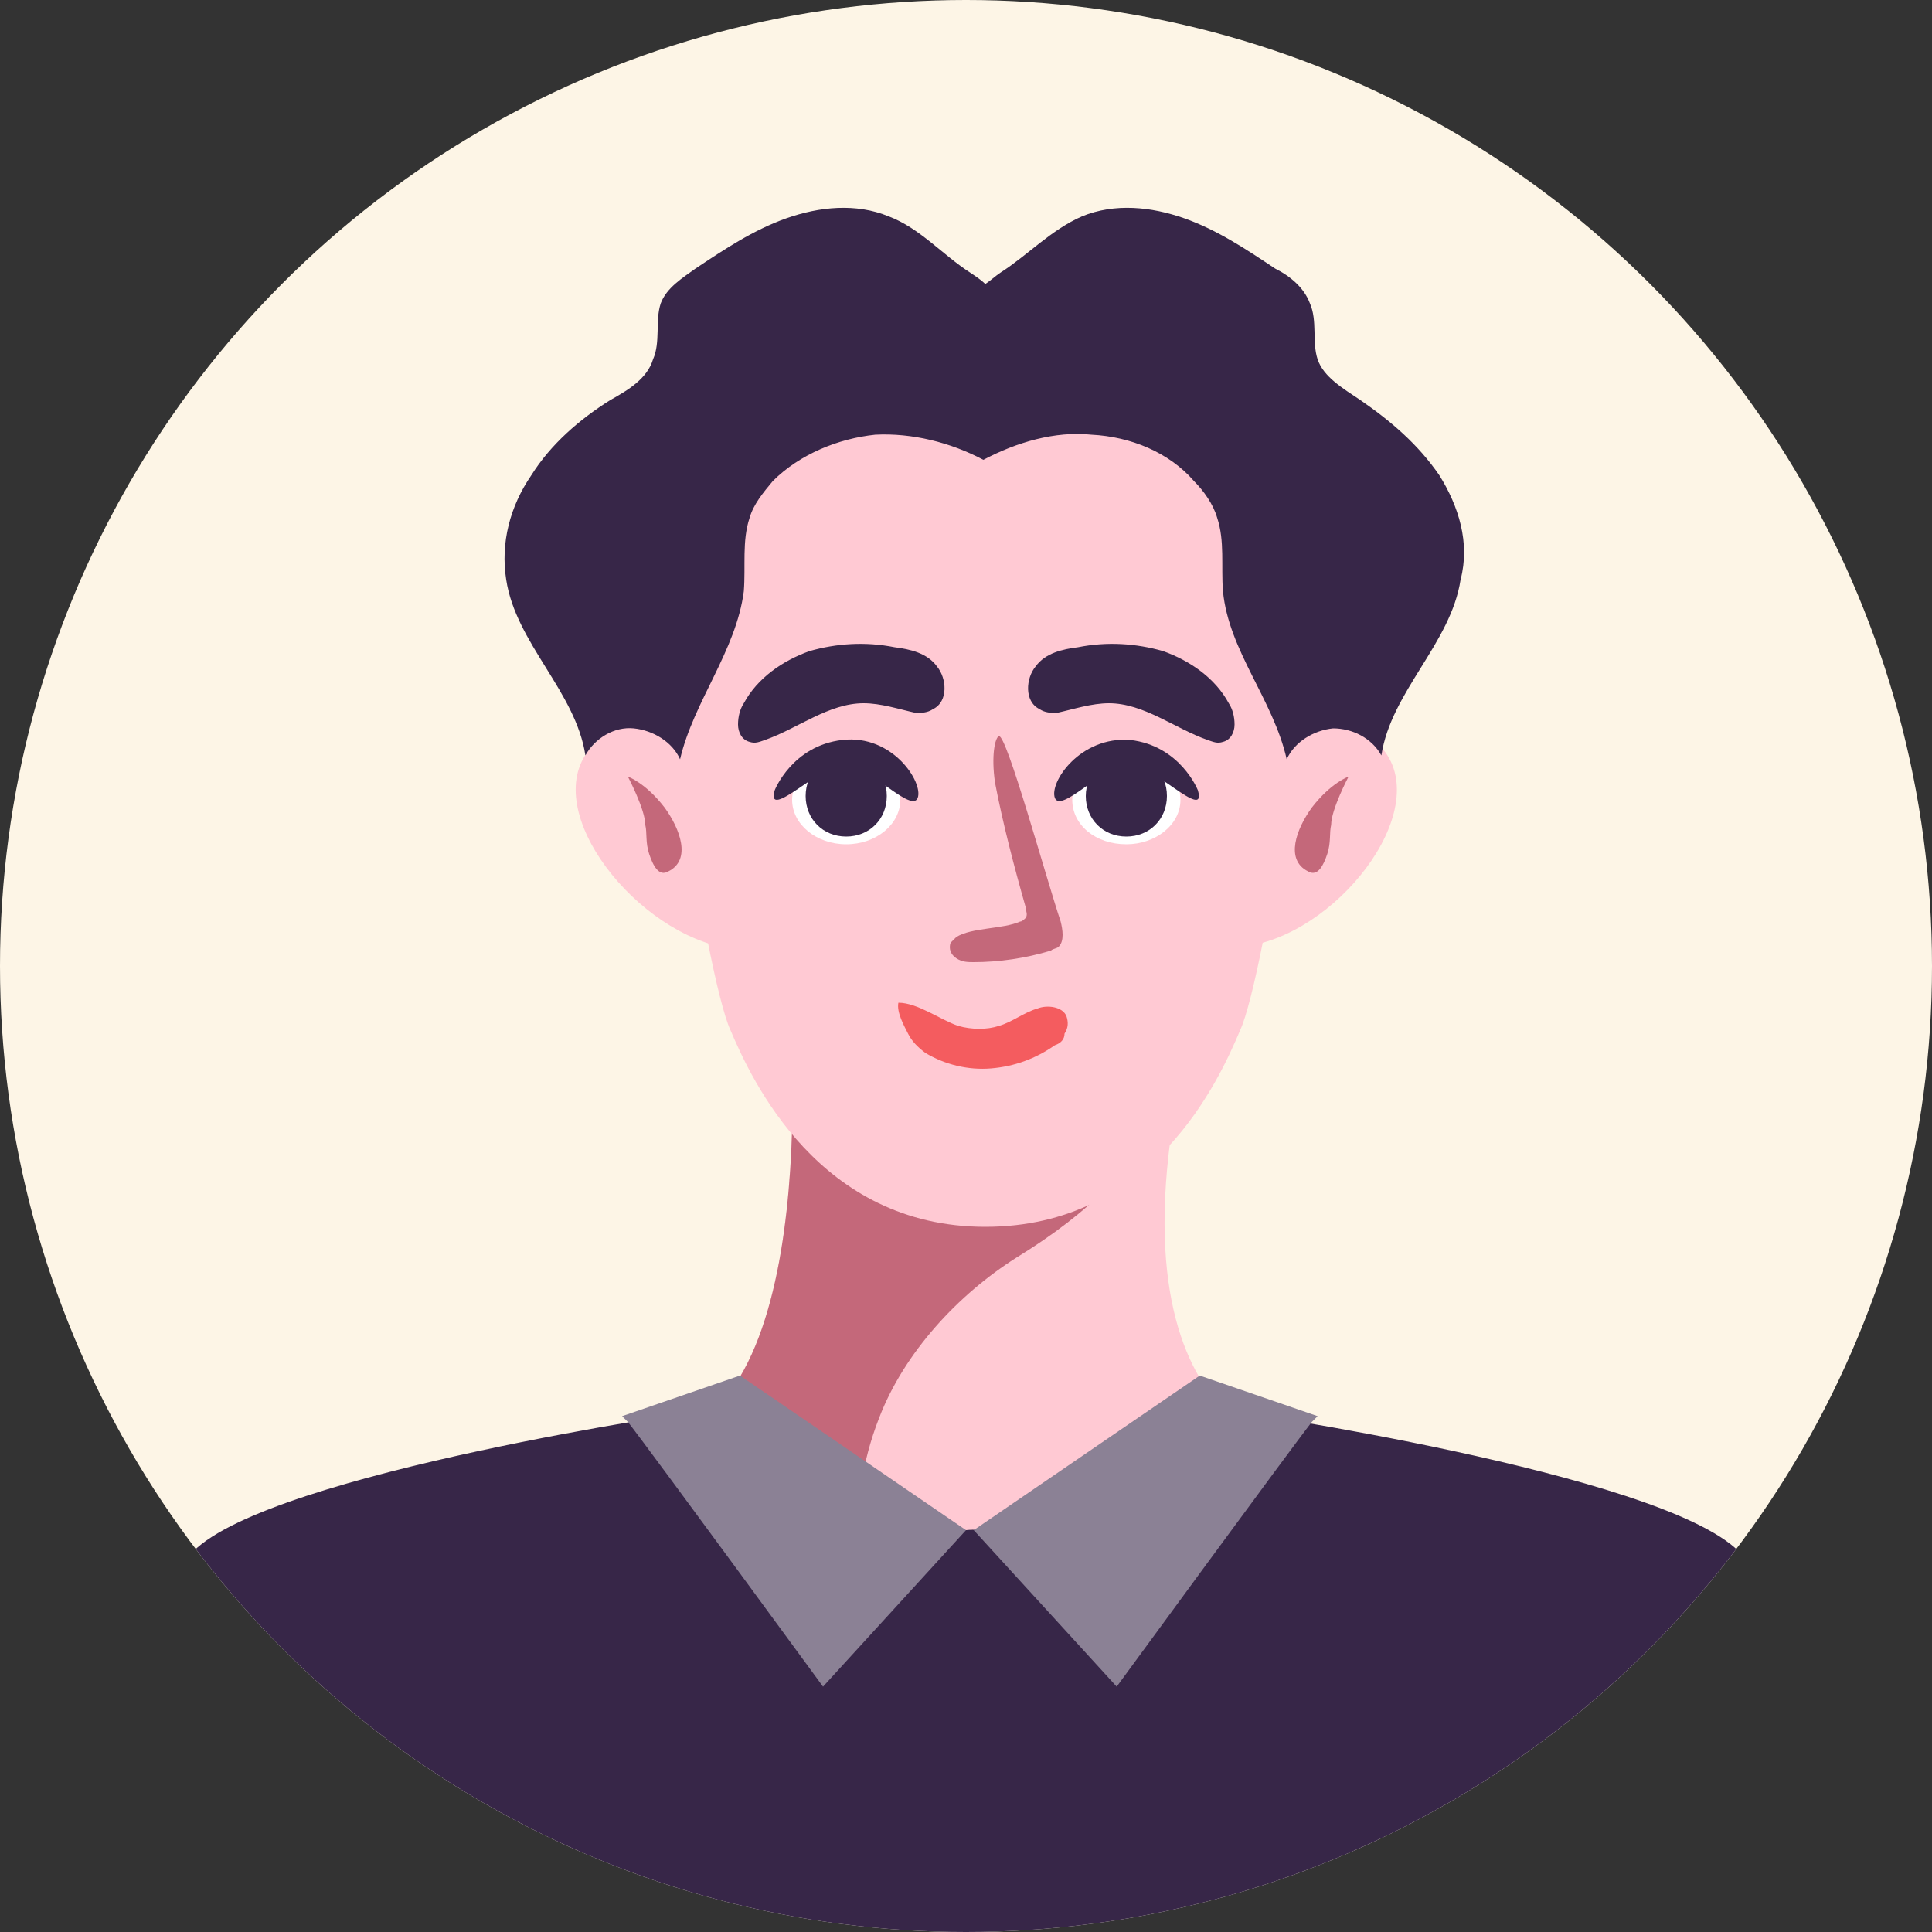 <?xml version="1.0" encoding="utf-8"?>
<!-- Generator: Adobe Illustrator 25.2.0, SVG Export Plug-In . SVG Version: 6.00 Build 0)  -->
<svg version="1.1" id="Layer_1" xmlns="http://www.w3.org/2000/svg" xmlns:xlink="http://www.w3.org/1999/xlink" x="0px" y="0px"
	 viewBox="0 0 100 100" style="enable-background:new 0 0 100 100;" xml:space="preserve">
<rect x="0" y="0" width="100" height="100" fill="#333333" stroke="none"/>
<style type="text/css">
	.st0{clip-path:url(#SVGID_2_);}
	.st1{fill:#FFC9D3;}
	.st2{fill:#C4687A;}
	.st3{fill:#372648;}
	.st4{fill:#F45C5F;}
	.st5{fill:#3366CC;}
	.st6{fill:#9AB3E6;}
	.st7{clip-path:url(#SVGID_4_);}
	.st8{fill:#D84770;}
	.st9{fill:#FFFFFF;}
	.st10{clip-path:url(#SVGID_6_);}
	.st11{clip-path:url(#SVGID_8_);}
	.st12{clip-path:url(#SVGID_10_);}
	.st13{fill:#6F3A50;}
	.st14{clip-path:url(#SVGID_12_);}
	.st15{fill:#72AECE;}
	.st16{clip-path:url(#SVGID_14_);}
	.st17{clip-path:url(#SVGID_16_);fill:#FDF5E6;}
	.st18{clip-path:url(#SVGID_16_);}
	.st19{clip-path:url(#SVGID_18_);}
	.st20{clip-path:url(#SVGID_20_);}
	.st21{clip-path:url(#SVGID_22_);fill:#FDF5E6;}
	.st22{clip-path:url(#SVGID_22_);}
	.st23{clip-path:url(#SVGID_24_);fill:#FDF5E6;}
	.st24{clip-path:url(#SVGID_24_);}
	.st25{fill:#91879A;}
	.st26{clip-path:url(#SVGID_26_);}
	.st27{clip-path:url(#SVGID_28_);}
	.st28{clip-path:url(#SVGID_30_);}
	.st29{fill:#AEC2EB;}
	.st30{clip-path:url(#SVGID_32_);}
	.st31{clip-path:url(#SVGID_34_);}
	.st32{clip-path:url(#SVGID_36_);}
	.st33{clip-path:url(#SVGID_38_);}
	.st34{fill:#8B8195;}
	.st35{clip-path:url(#SVGID_40_);}
</style>
<g>
	<defs>
		<circle id="SVGID_37_" cx="50" cy="50" r="50"/>
	</defs>
	<use xlink:href="#SVGID_37_"  style="overflow:visible;fill:#FDF5E6;"/>
	<clipPath id="SVGID_2_">
		<use xlink:href="#SVGID_37_"  style="overflow:visible;"/>
	</clipPath>
	<g class="st0">
		<path class="st1" d="M40.7,49.7c0,0,2.3,20.8-5.3,24.4c0,0,0.3,15.7,15.1,12.9c14.8-2.8,16.2-12,16.2-12s-10.9-1.8-4.3-24.3
			C62.4,50.7,49.6,50.7,40.7,49.7z"/>
		<path class="st2" d="M45.5,73.4c1.3-3.4,4.1-6.4,7.1-8.3c3.9-2.4,6.1-4.7,8.3-8.3c0.3-1.8,0.8-3.8,1.4-6c0,0-12.7,0-21.6-1.1
			c0,0,2.3,20.8-5.3,24.4c0,0,0.2,12.5,10.8,13.2C44.2,82.9,43.7,78,45.5,73.4z"/>
		<path class="st3" d="M90,80.3C85.9,76.2,63.6,73,63.6,73s-0.7,3.6-10.8,6.2c-1,0.2-1.9-0.1-2.8,0c-0.9-0.1-1.8,0.3-2.8,0
			C37.1,76.5,36.4,73,36.4,73S14.1,76.2,10,80.3C6,84.3,6,94,6.7,101.4h43.2h0.1h43.2C94,94,94,84.3,90,80.3z"/>
		<path class="st1" d="M66.6,22.6c-2.2-8.2-15.6-5-15.6-5s-13.3-3.1-15.6,5s1.2,28.1,2.4,30.7c1.1,2.6,4.6,10.2,13.2,10.2
			c8.7,0,12.1-7.6,13.2-10.2C65.4,50.7,68.9,30.8,66.6,22.6z"/>
		<g>
			<path class="st1" d="M71.6,38.8c-2.6-3.2-5.3,0.5-5.3,0.5s-6.7,10.3-2,9.7C69.1,48.5,74.2,42,71.6,38.8z"/>
			<path class="st1" d="M30.5,38.8c-2.6,3.2,2.5,9.6,7.3,10.3c4.8,0.6-2-9.7-2-9.7S33.1,35.6,30.5,38.8z"/>
		</g>
		<path class="st3" d="M74.5,24.6c-1.1-1.6-2.5-2.8-4.1-3.9c-0.9-0.6-1.9-1.2-2.2-2.1c-0.3-0.9,0-2-0.4-2.9c-0.3-0.8-1-1.4-1.8-1.8
			c-1.5-1-3-2-4.7-2.6c-1.7-0.6-3.6-0.8-5.3-0.1c-1.6,0.7-2.8,2-4.2,2.9c-0.3,0.2-0.5,0.4-0.8,0.6c-0.2-0.2-0.5-0.4-0.8-0.6
			c-1.4-0.9-2.6-2.3-4.2-2.9c-1.7-0.7-3.6-0.5-5.3,0.1c-1.7,0.6-3.2,1.6-4.7,2.6c-0.7,0.5-1.5,1-1.8,1.8c-0.3,0.9,0,2-0.4,2.9
			c-0.3,1-1.3,1.6-2.2,2.1c-1.6,1-3.1,2.3-4.1,3.9c-1.1,1.6-1.6,3.5-1.3,5.4c0.5,3.3,3.6,5.8,4.1,9.1c0.5-0.9,1.5-1.5,2.5-1.4
			s2,0.7,2.4,1.6c0.7-3,2.9-5.6,3.3-8.7c0.1-1.3-0.1-2.6,0.3-3.8c0.2-0.7,0.7-1.3,1.2-1.9c1.4-1.4,3.4-2.2,5.3-2.4
			c1.9-0.1,3.9,0.4,5.6,1.3c1.7-0.9,3.7-1.5,5.6-1.3c2,0.1,4,0.9,5.3,2.4c0.5,0.5,1,1.2,1.2,1.9c0.4,1.2,0.2,2.5,0.3,3.8
			c0.3,3.1,2.6,5.6,3.3,8.7c0.4-0.9,1.4-1.5,2.4-1.6c1,0,2,0.5,2.5,1.4c0.5-3.3,3.6-5.8,4.1-9.1C76.1,28.1,75.5,26.2,74.5,24.6z"/>
		<path class="st3" d="M44.7,36.4c-1.8,0-3.4,1.3-5.1,1.9c-0.3,0.1-0.5,0.2-0.8,0.1c-0.4-0.1-0.6-0.5-0.6-0.9c0-0.4,0.1-0.8,0.3-1.1
			c0.7-1.3,2-2.2,3.4-2.7c1.4-0.4,2.9-0.5,4.4-0.2c0.8,0.1,1.7,0.3,2.2,1c0.5,0.6,0.6,1.8-0.2,2.2c-0.3,0.2-0.6,0.2-0.9,0.2
			C46.5,36.7,45.6,36.4,44.7,36.4z"/>
		<path class="st3" d="M57.4,36.4c1.8,0,3.4,1.3,5.1,1.9c0.3,0.1,0.5,0.2,0.8,0.1c0.4-0.1,0.6-0.5,0.6-0.9c0-0.4-0.1-0.8-0.3-1.1
			c-0.7-1.3-2-2.2-3.4-2.7c-1.4-0.4-2.9-0.5-4.4-0.2c-0.8,0.1-1.7,0.3-2.2,1c-0.5,0.6-0.6,1.8,0.2,2.2c0.3,0.2,0.6,0.2,0.9,0.2
			C55.6,36.7,56.5,36.4,57.4,36.4z"/>
		<g>
			<ellipse class="st9" cx="43.8" cy="41.4" rx="2.8" ry="2.3"/>
			<path class="st3" d="M40.1,40.9c0,0,0.9-2.3,3.5-2.6s4.2,2.2,3.9,3c-0.3,0.8-2.5-1.6-3.7-1.8C42.7,39.4,39.6,42.6,40.1,40.9z"/>
			<path class="st3" d="M45.9,41.2c0,1.2-0.9,2.1-2.1,2.1c-1.2,0-2.1-0.9-2.1-2.1c0-1.2,0.9-2.1,2.1-2.1C45,39.1,45.9,40,45.9,41.2z
				"/>
		</g>
		<g>
			<path class="st9" d="M55.5,41.4c0,1.3,1.2,2.3,2.8,2.3c1.5,0,2.8-1,2.8-2.3c0-1.3-1.2-2.3-2.8-2.3C56.8,39.1,55.5,40.1,55.5,41.4
				z"/>
			<path class="st3" d="M62,40.9c0,0-0.9-2.3-3.5-2.6c-2.6-0.2-4.2,2.2-3.9,3c0.3,0.8,2.5-1.6,3.7-1.8C59.5,39.4,62.5,42.6,62,40.9z
				"/>
			<path class="st3" d="M56.2,41.2c0,1.2,0.9,2.1,2.1,2.1c1.2,0,2.1-0.9,2.1-2.1c0-1.2-0.9-2.1-2.1-2.1C57.2,39.1,56.2,40,56.2,41.2
				z"/>
		</g>
		<path class="st2" d="M51.5,40.5c0.4,2.1,1,4.4,1.6,6.5c0,0.2,0.1,0.3,0,0.5c-0.1,0.1-0.2,0.2-0.3,0.2c-0.9,0.4-2.5,0.3-3.3,0.8
			c-0.1,0.1-0.2,0.2-0.3,0.3c-0.1,0.3,0,0.6,0.3,0.8c0.3,0.2,0.6,0.2,0.9,0.2c1.3,0,2.7-0.2,4-0.6c0.1-0.1,0.3-0.1,0.4-0.2
			c0.3-0.3,0.2-0.9,0.1-1.3c-0.8-2.4-2.8-9.7-3.2-9.6C51.5,38.2,51.3,39.1,51.5,40.5z"/>
		<path class="st4" d="M54.6,54.1c-1,0.7-2.1,1.1-3.3,1.2c-1.2,0.1-2.4-0.2-3.4-0.8c-0.4-0.3-0.7-0.6-0.9-1
			c-0.2-0.4-0.6-1.1-0.5-1.6c1,0,2.2,0.9,3.1,1.2c0.7,0.2,1.5,0.2,2.1,0c0.7-0.2,1.3-0.7,2-0.9c0.5-0.2,1.3-0.1,1.5,0.4
			c0.1,0.3,0.1,0.6-0.1,0.9C55.1,53.8,54.9,54,54.6,54.1z"/>
		<path class="st2" d="M69.8,40.2c0,0-0.9,0.3-1.9,1.6c-0.8,1.1-1.4,2.7-0.2,3.3c0.5,0.3,0.8-0.3,1-0.9c0.2-0.6,0.1-1.1,0.2-1.5
			C68.9,41.9,69.8,40.2,69.8,40.2z"/>
		<path class="st2" d="M32.5,40.2c0,0,0.9,0.3,1.9,1.6c0.8,1.1,1.4,2.7,0.2,3.3c-0.5,0.3-0.8-0.3-1-0.9c-0.2-0.6-0.1-1.1-0.2-1.5
			C33.4,41.9,32.5,40.2,32.5,40.2z"/>
		<path class="st34" d="M38.3,71.2l-6.1,2.1c0.1,0.1,0.2,0.2,0.3,0.3c1.1,1.4,10.1,13.7,10.1,13.7l7.4-8.1L38.3,71.2z"/>
		<path class="st34" d="M62.1,71.2l6.1,2.1c-0.1,0.1-0.2,0.2-0.3,0.3c-1.1,1.4-10.1,13.7-10.1,13.7l-7.4-8.1L62.1,71.2z"/>
	</g>
</g>
</svg>
